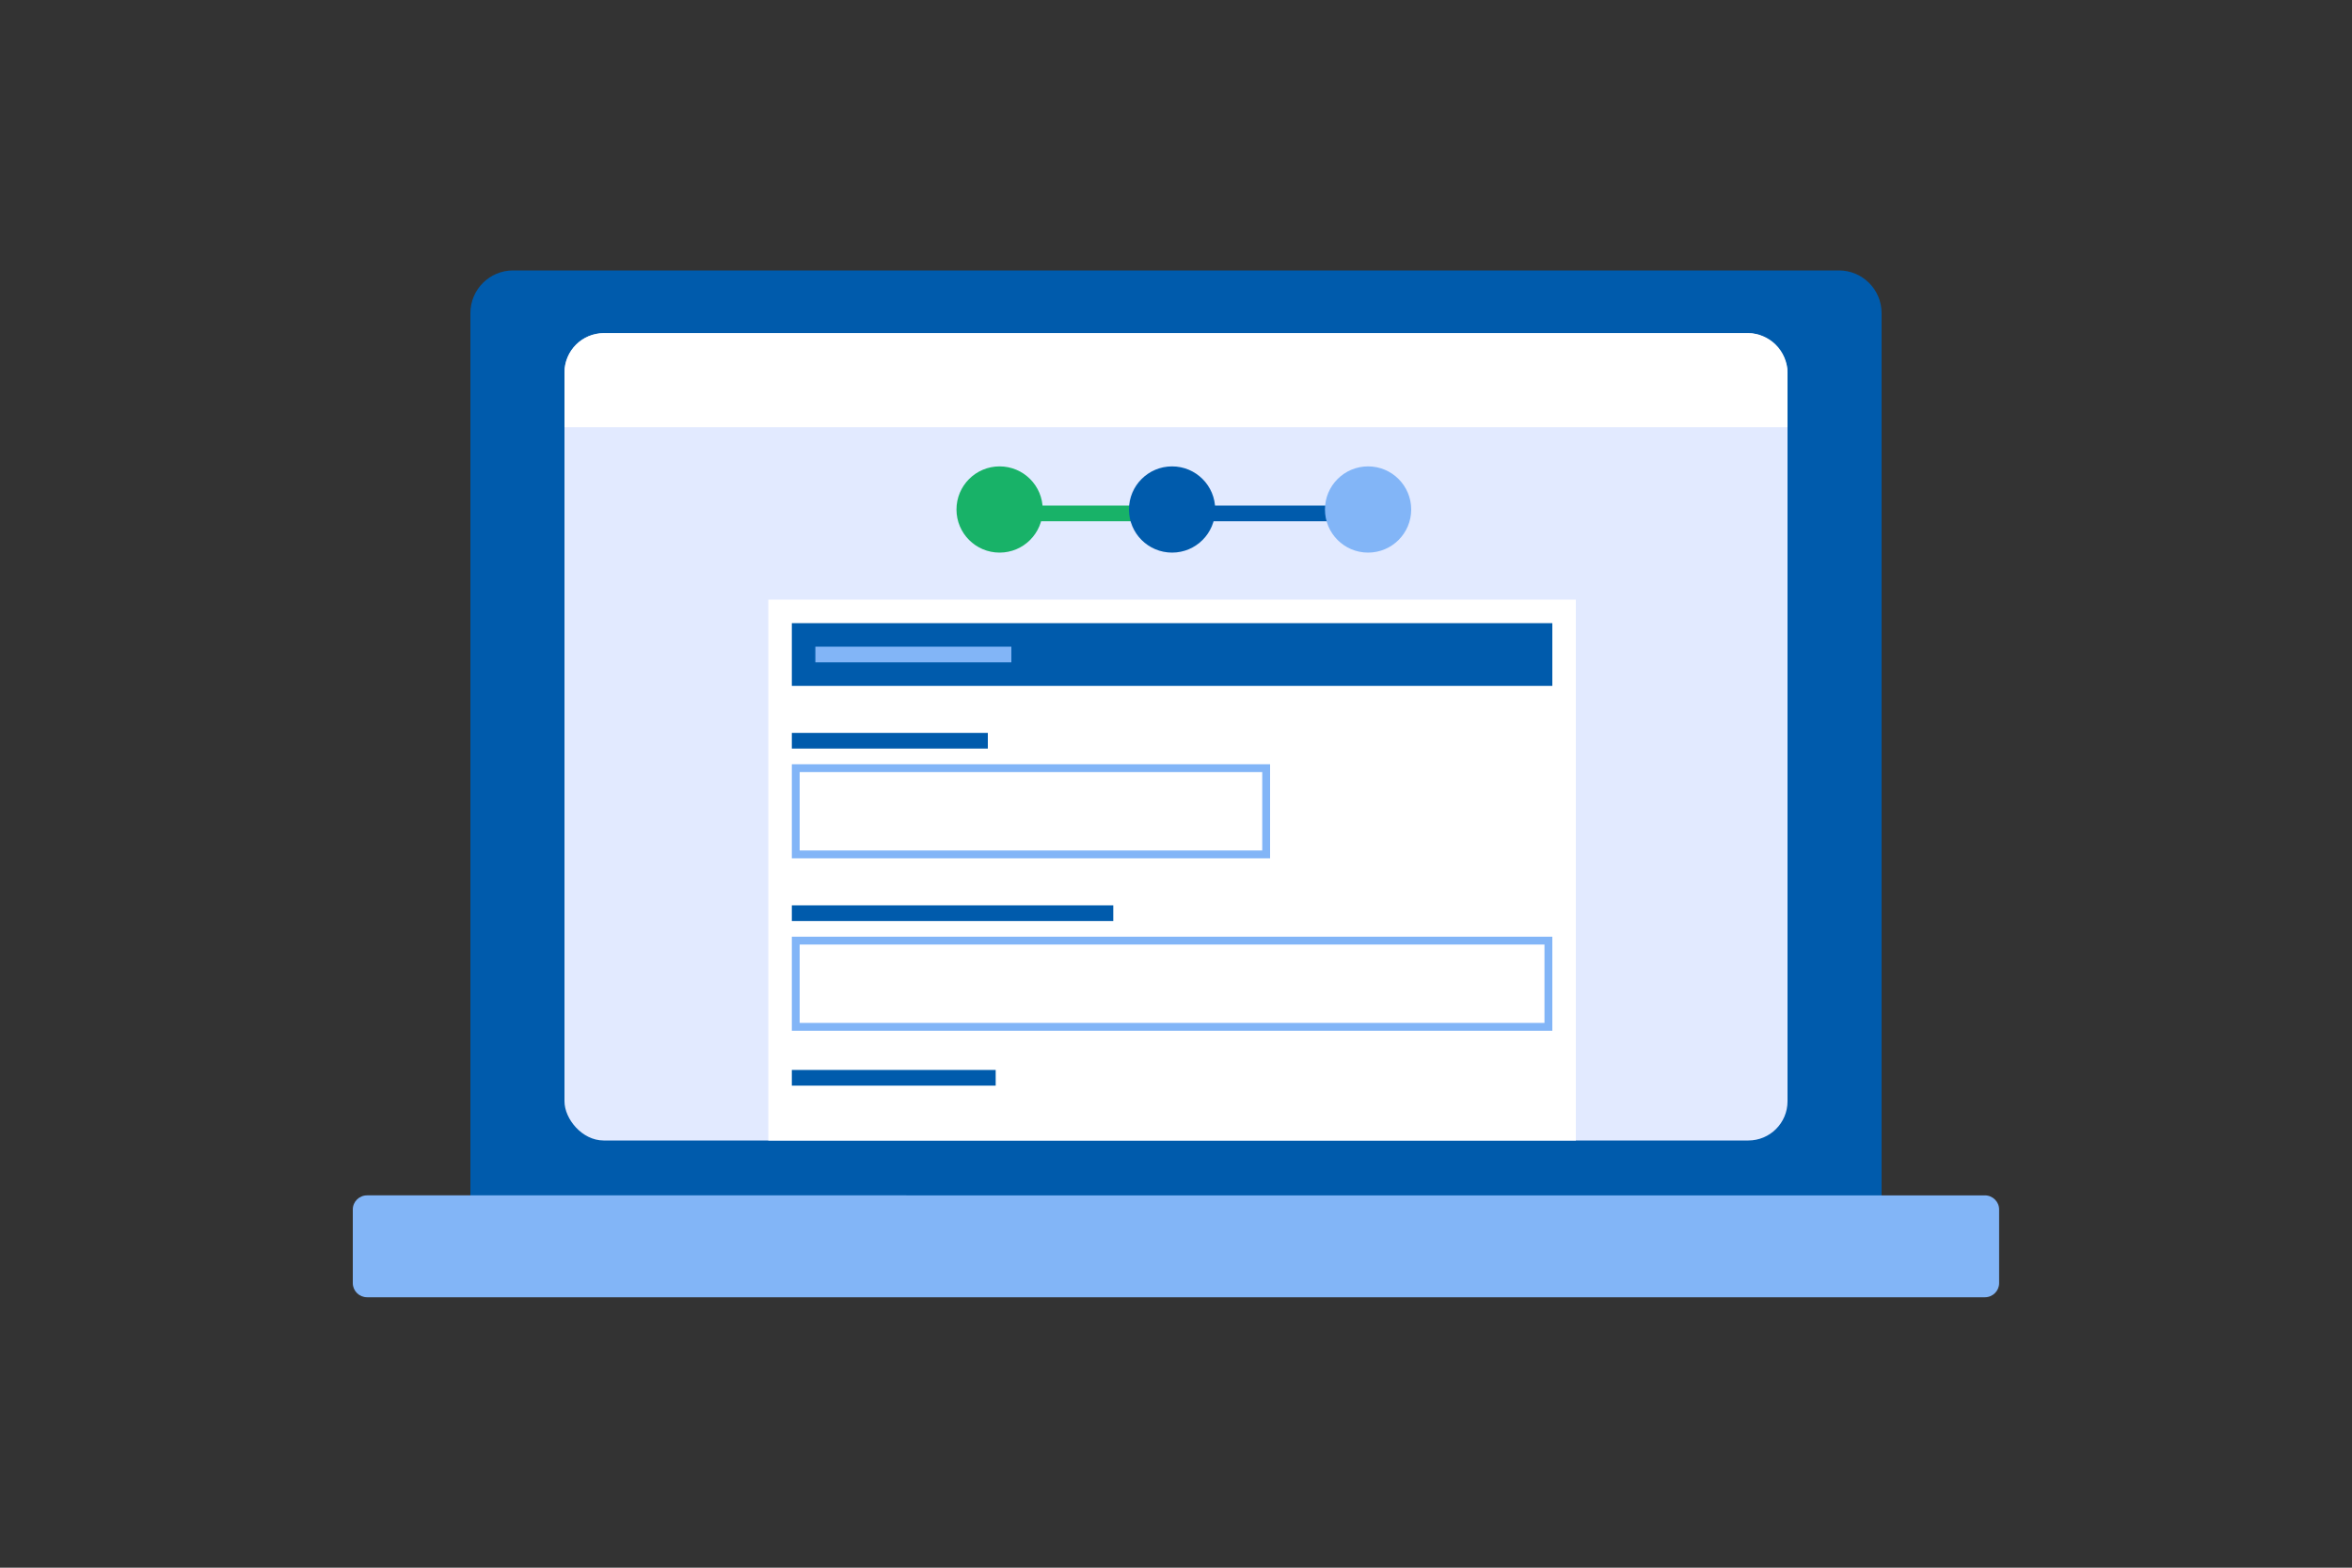 <?xml version="1.0" encoding="UTF-8"?>
<svg id="a" data-name="レイヤー 1" xmlns="http://www.w3.org/2000/svg" width="300" height="200" viewBox="0 0 300 200">
  <rect x="0" y="0" width="300" height="200" fill="#333333" stroke="none"/>
  <defs>
    <style>
      .b {
        fill: #fff;
      }

      .c {
        fill: #82b5f7;
      }

      .d {
        fill: #e2eaff;
      }

      .e {
        fill: #18b268;
      }

      .f {
        fill: #005bac;
      }
    </style>
  </defs>
  <path class="f" d="m240,153.5V39.95c0-3.01-2.44-5.45-5.45-5.45H65.45c-3.01,0-5.45,2.44-5.45,5.45v113.55h180Z"/>
  <path class="c" d="m46.82,165.5h206.35c1.01,0,1.82-.81,1.82-1.8v-9.4c0-.99-.82-1.8-1.82-1.8H46.82c-1.01,0-1.82.81-1.82,1.8v9.4c0,.99.82,1.8,1.82,1.8Z"/>
  <g>
    <rect class="d" x="72" y="42.5" width="156" height="103" rx="5" ry="5"/>
    <path class="b" d="m77.07,42.5h145.86c2.8,0,5.07,2.27,5.07,5.07v6.93H72v-6.93c0-2.8,2.27-5.07,5.07-5.07Z"/>
    <rect class="b" x="98" y="76.5" width="103" height="69"/>
    <g>
      <rect class="b" x="101.5" y="98" width="60" height="11"/>
      <path class="c" d="m161,98.5v10h-59v-10h59m1-1h-61v12h61v-12h0Z"/>
    </g>
    <rect class="f" x="101" y="79.5" width="97" height="8"/>
    <rect class="f" x="101" y="93.5" width="25" height="2"/>
    <rect class="c" x="104" y="82.5" width="25" height="2"/>
    <rect class="e" x="126" y="64.5" width="25" height="2"/>
    <rect class="f" x="150" y="64.5" width="25" height="2"/>
    <g>
      <rect class="b" x="101.5" y="120" width="96" height="11"/>
      <path class="c" d="m197,120.5v10h-95v-10h95m1-1h-97v12h97v-12h0Z"/>
    </g>
    <rect class="f" x="101" y="115.5" width="41" height="2"/>
    <rect class="f" x="101" y="136.5" width="26" height="2"/>
    <circle class="e" cx="127.5" cy="65" r="5.5"/>
    <circle class="f" cx="149.5" cy="65" r="5.5"/>
    <circle class="c" cx="174.5" cy="65" r="5.5"/>
  </g>
</svg>